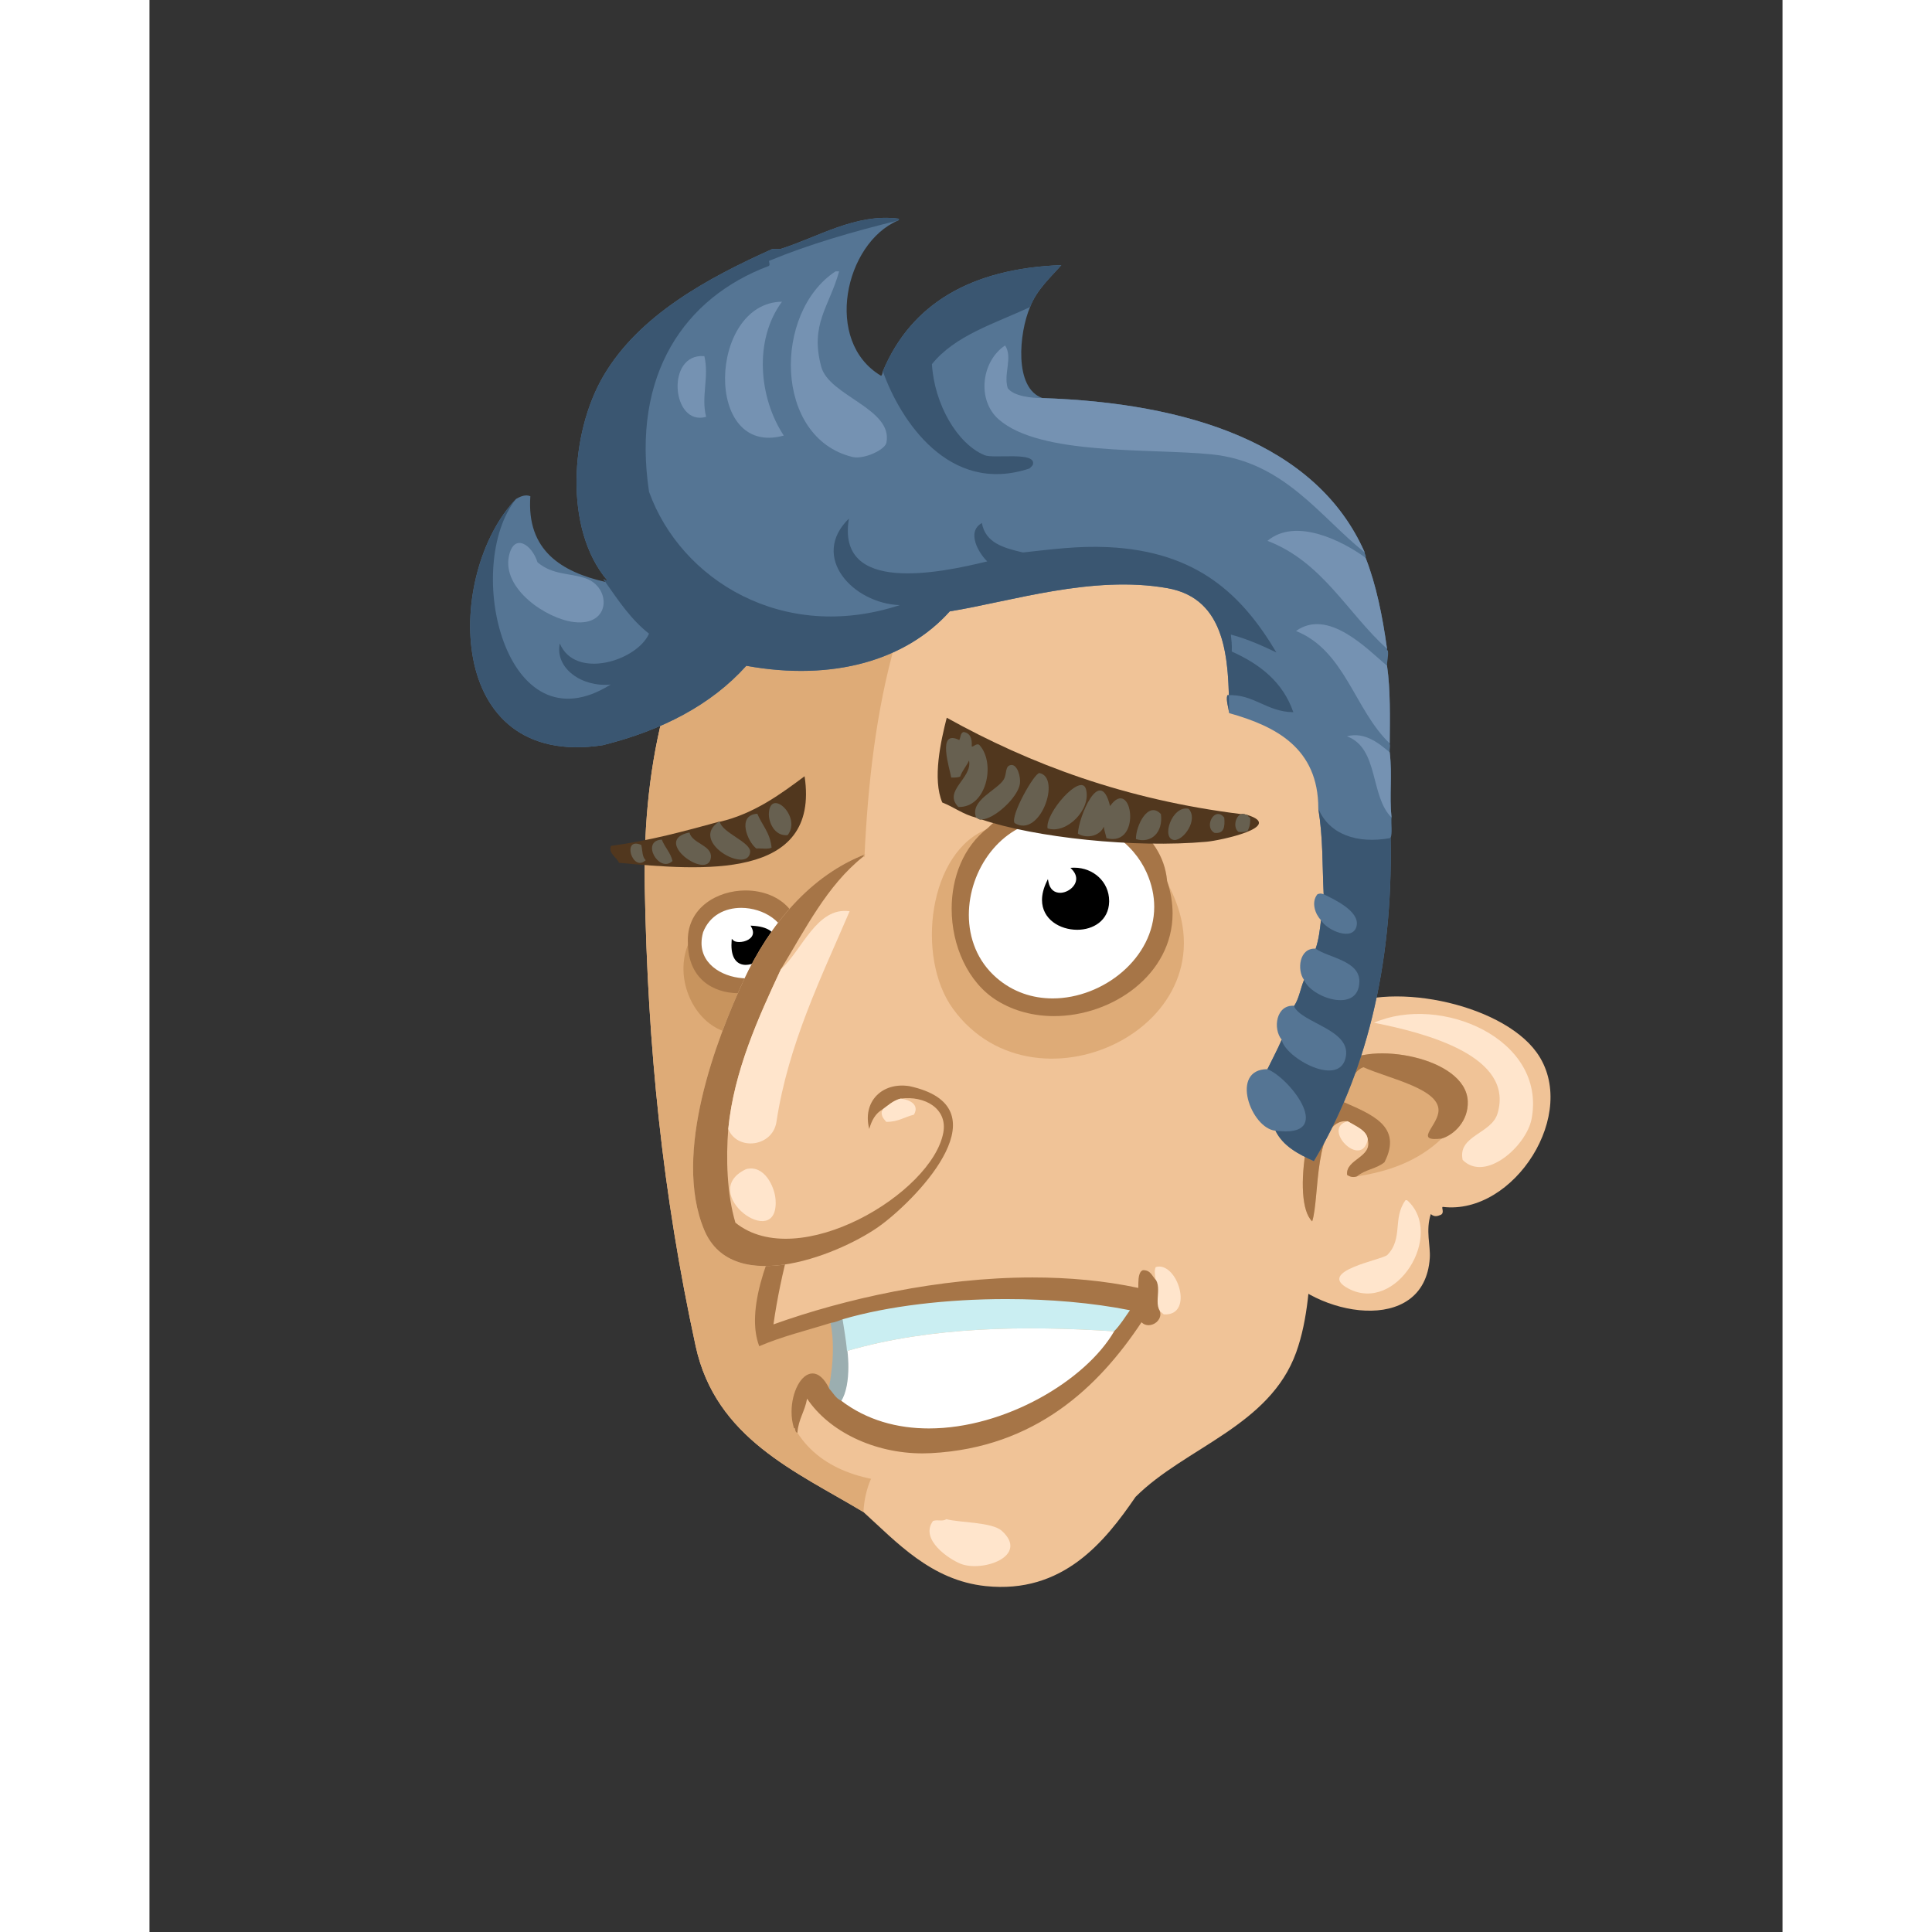<svg xmlns="http://www.w3.org/2000/svg" width="433px" height="433px" viewBox="0 0 439.20 519.60"><rect x="0" y="0" width="439.20" height="519.60" fill="#333333" stroke="none"/><g transform="translate(24 24)"><g id="head"><g fill="" id="head" transform="translate(96, 89)"><g id="m02" transform="translate(13, 1)">                    <path d="M59.009,292.651 C67.917,300.721 77.204,311.036 91.889,312.571 C112.663,314.741 123.96,300.606 132.208,288.571 C145.533,275.27 168.263,269.575 175.408,249.69 C181.754,232.034 177.816,207.784 182.368,188.01 C183.663,182.387 186.769,177.035 188.129,170.971 C189.929,162.933 188.216,152.944 189.328,144.092 C194.645,101.795 189.25,52.764 169.169,25.312 C151.678,11.045 131.335,-0.369 98.849,0.357 C31.361,5.428 -1.065,54.775 0.208,124.656 C0.997,167.913 4.999,207.048 13.889,248.01 C19.288,272.894 40.996,281.81 59.009,292.651 Z" id="Shape" fill="#F0C397"/>                    <path d="M98.849,0.357 C108.449,0.837 118.55,0.815 125.968,3.476 C111.743,6.77 100.792,16.802 91.889,26.513 C82.55,36.697 70.333,48.437 66.689,62.267 C57.073,98.753 58.767,141.312 59.009,176.251 C59.009,176.224 59.218,176.554 59.249,176.731 C61.536,190.012 67.548,206.294 71.968,216.331 C73.677,237.319 76.65,254.587 82.529,271.77 C68.068,271.956 59.787,279.581 59.009,292.651 C40.996,281.809 19.288,272.893 13.889,248.01 C4.999,207.047 0.997,167.912 0.208,124.656 C-1.065,54.775 31.36,5.429 98.849,0.357 Z" id="Shape" fill="#DEAB77"/>                    <path d="M81.329,294.571 C84.661,295.514 93.579,295.319 96.208,297.69 C103.735,304.479 91.091,308.905 85.169,306.571 C82.104,305.362 74.062,300.063 77.729,295.051 C79.124,294.595 80.204,295.298 81.329,294.571 Z" id="Shape" fill="#FFE5CC"/>                </g>                </g></g><g id="ears"><g fill="" id="ears" transform="translate(272, 238)"><g id="m01" transform="translate(4, 5)">                    <path d="M73.048,16.013 C63.28,2.513 32.162,-3.518 19.046,4.768 C11.36,9.622 5.39,24.384 3.625,36.262 C1.726,49.04 -3.273,63.184 3.32,73.981 C13.232,86.952 42.893,92.55 44.332,71.358 C44.561,67.992 43.168,63.965 44.603,59.52 C45.616,60.393 46.448,60.066 47.333,59.7 C48.351,59.11 47.382,57.78 47.809,57.581 C66.981,59.928 84.78,32.229 73.048,16.013 Z" id="Shape" fill="#F0C397"/>                    <path d="M20.95,19.132 C11.487,27.681 6.997,56.169 12.706,61.476 C14.76,55.236 13.023,33.666 22.237,34.551 C24.543,35.945 27.445,37.048 27.651,39.464 C28.977,44.338 21.672,44.692 22.09,48.971 C22.96,49.582 23.869,49.695 24.743,49.378 C33.354,48.066 41.233,45.25 47.54,39.209 C50.923,38.17 54.759,34.431 54.547,29.185 C54.063,17.178 27.809,12.937 20.95,19.132 Z" id="Shape" fill="#DEAB77"/>                    <path d="M22.237,34.551 C13.023,33.666 14.759,55.236 12.706,61.476 C6.997,56.169 11.487,27.681 20.95,19.132 C27.808,12.937 54.063,17.178 54.548,29.185 C54.76,34.431 50.924,38.17 47.541,39.209 C40.178,40.084 45.93,36.242 46.623,32.292 C47.744,25.901 33.392,23.141 26.482,20.022 C23.303,21.111 22.212,26.078 20.772,29.224 C28.646,32.685 37.136,35.846 32.144,45.58 C29.945,47.394 26.922,47.52 24.744,49.377 C23.87,49.693 22.961,49.581 22.091,48.97 C21.673,44.691 28.978,44.337 27.652,39.463 C27.445,37.048 24.543,35.944 22.237,34.551 Z" id="Shape" fill="#A67547"/>                    <g id="Group" transform="translate(19, 5)" fill="#FFE5CC">                        <path d="M34.174,39.958 C32.755,33.368 41.921,32.983 43.56,27.453 C48.118,12.08 24.43,5.839 10.335,3.058 C28.217,-4.7 56.689,7.336 52.731,28.836 C51.383,36.152 40.294,46.099 34.174,39.958 Z" id="Shape"/>                        <path d="M3.237,29.551 C5.543,30.945 8.445,32.048 8.651,34.464 C6.989,42.608 -3.959,31.427 3.237,29.551 Z" id="Shape"/>                        <path d="M18.732,50.884 C18.815,50.664 19.071,50.804 19.264,50.814 C29.442,59.959 16.402,81.391 3.466,74.562 C-5.491,69.835 12.669,66.833 13.955,65.484 C18.202,61.028 15.302,55.767 18.732,50.884 Z" id="Shape"/>                    </g>                </g>            </g></g><g id="mouth"><g fill="" id="mouth" transform="translate(97, 271)"><g id="m05" transform="translate(41, 20)">                    <path d="M11.781,69.385 C11.772,69.351 11.76,69.321 11.751,69.288 C11.761,69.32 11.772,69.351 11.781,69.385 Z" id="Shape" fill="#000000"/>                    <path d="M11.716,69.194 C11.699,69.16 11.675,69.133 11.652,69.106 C11.675,69.134 11.699,69.16 11.716,69.194 Z" id="Shape" fill="#000000"/>                    <path d="M12.171,70.009 C12.467,66.954 13.79,64.928 14.484,62.273 C13.79,64.928 12.466,66.954 12.171,70.009 Z" id="Shape" fill="#000000"/>                    <path d="M11.427,68.976 C11.501,68.986 11.559,69.014 11.606,69.051 C11.559,69.014 11.501,68.986 11.427,68.976 Z" id="Shape" fill="#000000"/>                    <path d="M11.811,69.526 C11.818,69.562 11.825,69.597 11.832,69.633 C11.832,69.633 11.833,69.634 11.833,69.635 C11.825,69.599 11.817,69.563 11.811,69.526 Z" id="Shape" fill="#000000"/>                    <path d="M14.787,60.815 C14.724,61.253 14.641,61.669 14.543,62.07 C14.642,61.669 14.725,61.253 14.787,60.815 Z" id="Shape" fill="#000000"/>                    <path d="M108.627,25.775 C108.132,26.82 108.506,28.24 108.627,29.376 C107.579,28.424 107.286,26.717 105.267,26.735 C105.027,26.735 104.982,26.929 104.788,26.975 C104.672,26.692 104.532,26.431 104.308,26.255 C90.603,6.93 53.34,0.571 20.788,0.335 C18.98,0.321 13.876,-0.857 15.028,2.015 C8.989,12.622 -2.634,34.272 2.068,46.895 C7.984,44.332 14.815,42.683 21.267,40.656 C22.371,46.032 22.016,52.123 20.788,58.656 C15.671,48.04 8.68,60.099 11.428,68.975 C11.502,68.986 11.56,69.013 11.607,69.05 C11.56,69.013 11.503,68.985 11.428,68.975 C11.554,69.204 11.701,69.411 11.832,69.633 C11.825,69.597 11.818,69.562 11.811,69.526 C11.818,69.562 11.826,69.598 11.832,69.635 C11.832,69.634 11.831,69.633 11.831,69.633 C11.833,69.642 11.835,69.651 11.837,69.658 C11.844,69.698 11.853,69.736 11.861,69.774 C11.868,69.805 11.878,69.834 11.887,69.863 C11.896,69.892 11.905,69.922 11.916,69.948 C11.931,69.98 11.95,70.008 11.97,70.035 C11.982,70.052 11.991,70.072 12.006,70.087 C12.043,70.125 12.088,70.156 12.147,70.175 C12.148,70.167 12.149,70.16 12.15,70.152 C25.493,91.481 65.669,84.172 84.147,72.336 C94.667,62.695 106.992,54.86 110.787,38.496 C119.209,39.005 114.396,24.024 108.627,25.775 Z M11.751,69.288 C11.761,69.32 11.772,69.351 11.781,69.385 C11.772,69.351 11.761,69.32 11.751,69.288 Z M11.651,69.106 C11.674,69.133 11.699,69.16 11.715,69.194 C11.699,69.16 11.675,69.134 11.651,69.106 Z M14.484,62.272 C13.79,64.927 12.466,66.954 12.171,70.008 C12.466,66.954 13.79,64.928 14.484,62.272 Z M14.543,62.07 C14.642,61.669 14.725,61.253 14.787,60.815 C14.725,61.253 14.642,61.669 14.543,62.07 Z" id="Shape" fill="#F0C397"/>                    <path d="M97.587,43.056 C86.607,62.042 47.561,79.862 23.907,61.776 C25.858,58.79 26.155,53.065 25.587,48.337 C48.163,41.751 73.606,41.476 97.587,43.056 Z" id="Shape" fill="#FFFFFF"/>                    <path d="M24.509,39.68 L24.488,39.528 L24.345,39.576 C23.323,39.931 22.44,40.389 21.251,40.531 L21.118,40.548 L21.141,40.681 C21.593,42.888 21.801,45.22 21.801,47.654 C21.801,51.123 21.383,54.801 20.662,58.634 L20.65,58.697 L20.696,58.746 C21.709,59.764 22.337,61.247 23.857,61.892 L23.952,61.931 L24.01,61.843 C25.416,59.68 25.965,56.166 25.965,52.611 C25.965,51.156 25.873,49.697 25.709,48.321 C25.497,45.391 24.799,41.722 24.509,39.68 Z" id="Shape" fill="#9BAEB0"/>                    <path d="M24.387,39.696 C45.719,33.436 78.063,32.495 101.908,37.296 C100.494,39.241 99.258,41.366 97.588,43.056 C73.608,41.476 48.164,41.751 25.588,48.336 C25.375,45.412 24.678,41.746 24.387,39.696 Z" id="Shape" fill="#CAEEF2"/>                    <path d="M109.587,37.536 C108.204,35.365 109.92,31.686 108.627,29.376 C108.506,28.24 108.132,26.82 108.627,25.775 C114.397,24.024 119.209,39.004 110.787,38.496 C110.399,38.163 110.027,37.815 109.587,37.536 Z" id="Shape" fill="#FFE5CC"/>                    <path d="M109.131,34.984 C109.131,33.989 109.266,32.917 109.266,31.887 C109.266,30.966 109.161,30.075 108.734,29.313 C107.711,28.394 107.381,26.614 105.296,26.607 C105.279,26.607 105.265,26.609 105.255,26.609 C104.938,26.624 104.867,26.853 104.758,26.853 L104.787,26.975 L104.689,26.895 C103.879,27.905 103.957,29.685 103.942,31.38 C94.757,29.413 85.155,28.567 75.519,28.565 C50.299,28.567 24.818,34.372 5.817,41.187 C7.769,27.354 11.865,12.376 16.579,1.345 L16.608,1.277 L16.567,1.22 C16.421,1.011 16.23,0.906 16.041,0.906 C15.478,0.935 15.065,1.642 14.912,1.965 C9.853,10.851 0.852,27.51 0.848,40.155 C0.848,42.593 1.184,44.882 1.95,46.937 L1.996,47.059 L2.116,47.007 C8.018,44.45 14.846,42.802 21.304,40.774 C22.521,40.63 23.428,40.157 24.427,39.813 C36.676,36.215 52.585,34.375 68.422,34.376 C80.039,34.374 91.62,35.368 101.692,37.379 C100.32,39.287 99.109,41.338 97.498,42.968 C89.755,56.35 68.012,69.176 47.615,69.171 C39.138,69.171 30.9,66.964 23.982,61.674 C22.545,61.071 21.928,59.643 20.876,58.569 C19.467,55.629 17.867,54.378 16.329,54.376 C13.206,54.41 10.692,59.437 10.681,64.7 C10.683,66.146 10.876,67.616 11.307,69.011 L11.329,69.086 L11.409,69.099 C11.819,69.067 11.495,70 12.109,70.296 L12.26,70.342 L12.272,70.186 C12.56,66.646 14.29,64.508 14.859,61.154 C20.74,69.957 32.824,75.877 45.911,75.879 C46.655,75.877 47.403,75.859 48.154,75.82 C76.359,74.356 93.342,57.882 104.802,40.617 C105.333,41.164 106.012,41.404 106.689,41.404 C108.264,41.402 109.871,40.132 109.877,38.449 C109.88,38.139 109.823,37.818 109.704,37.494 C109.251,36.778 109.131,35.92 109.131,34.984 Z" id="Shape" fill="#A67547"/>                </g>                </g></g><g id="eyes"><g fill="" id="eyes" transform="translate(97, 179)"><g id="m12" transform="translate(22, 12)">                    <path d="M130.448,21.981 C128.692,1.727 96.619,-6.415 82.694,7.821 C66.519,13.744 62.991,42.413 73.094,56.301 C95.715,87.403 151.782,59.619 130.448,21.981 Z" id="Shape" fill="#DEAB77"/>                    <path d="M29.173,29.901 C21.799,20.499 1.372,24.244 2.054,38.541 C-2.17,48.027 3.378,60.125 12.133,62.541 C33.198,68.353 44.138,40.683 29.173,29.901 Z" id="Shape" fill="#C8945E"/>                    <path d="M98.528,5.181 C78.893,7.104 69.455,34.917 84.613,48.141 C102.885,64.085 136.072,43.487 125.407,19.581 C121.481,10.779 111.57,3.904 98.528,5.181 Z" id="Shape" fill="#FFFFFF"/>                    <path d="M5.654,35.661 C2.151,48.093 20.869,51.826 26.054,45.021 C36.587,31.197 10.949,21.955 5.654,35.661 Z" id="Shape" fill="#FFFFFF"/>                    <path d="M115.098,27.507 C115.098,27.425 115.096,27.355 115.096,27.286 C115.088,22.135 110.825,18.366 105.746,18.358 C105.576,18.358 105.405,18.363 105.233,18.371 L104.687,18.402 L105.068,18.795 C105.911,19.671 106.235,20.537 106.238,21.331 C106.233,23.37 103.968,25.111 101.907,25.116 C100.475,25.098 99.193,24.337 98.772,22.177 L98.629,21.43 L98.302,22.113 C97.429,23.928 97.042,25.581 97.042,27.051 C97.05,32.273 101.876,35.05 106.481,35.06 L106.52,35.06 C110.773,35.059 114.981,32.629 115.098,27.507 Z" id="Shape" fill="#000000"/>                    <path d="M17.364,44.5 L17.374,44.5 C20.809,44.459 25.169,40.834 25.22,37.709 C25.22,35.767 23.446,34.211 19.109,33.97 L18.656,33.942 L18.875,34.339 C19.188,34.905 19.315,35.396 19.315,35.818 C19.31,37.441 17.297,38.354 15.619,38.357 C14.885,38.362 14.258,38.171 13.994,37.887 L13.609,37.487 L13.566,38.038 C13.531,38.443 13.518,38.828 13.518,39.188 C13.518,41.075 13.925,42.401 14.627,43.264 C15.326,44.13 16.313,44.5 17.364,44.5 Z" id="Shape" fill="#000000"/>                    <path d="M17.312,24.481 C9.66,24.494 1.791,29.122 1.783,37.847 C1.786,38.078 1.794,38.315 1.804,38.552 C1.849,48.115 8.468,52.118 15.506,52.119 L15.572,52.119 C23.866,52.114 32.906,46.745 32.931,38.701 C32.931,35.956 31.863,32.927 29.37,29.747 C26.568,26.179 21.958,24.481 17.312,24.481 Z M28.315,38.544 C28.315,40.453 27.592,42.586 25.855,44.869 C24.204,47.042 21.056,48.13 17.705,48.127 C11.81,48.122 5.479,44.801 5.468,38.627 C5.468,37.726 5.604,36.759 5.893,35.729 C7.684,31.108 11.841,29.169 16.142,29.162 C22.176,29.172 28.302,33.033 28.315,38.544 Z" id="Shape" fill="#A67547"/>                    <path d="M84.961,54.113 C89.588,56.971 94.919,58.279 100.284,58.276 C116.01,58.276 132.147,47.075 132.16,30.66 C132.16,27.875 131.694,24.946 130.684,21.902 C129.515,8.514 115.242,0.404 101.621,0.404 C94.439,0.404 87.408,2.66 82.538,7.622 C75.839,12.736 72.742,21.051 72.742,29.403 C72.745,39.271 77.058,49.229 84.961,54.113 Z M77.363,31.047 C77.363,19.011 85.803,6.671 98.55,5.43 C99.596,5.326 100.623,5.277 101.625,5.277 C113.034,5.277 121.606,11.68 125.18,19.683 C126.588,22.844 127.222,25.943 127.222,28.901 C127.222,35.779 123.794,41.928 118.658,46.368 C113.521,50.806 106.68,53.519 99.901,53.519 C94.536,53.516 89.214,51.825 84.778,47.953 C79.641,43.474 77.363,37.313 77.363,31.047 Z" id="Shape" fill="#A67547"/>                </g>                </g></g><g id="eyebrow"><g fill="" id="eyebrow" transform="translate(93, 169)"><g id="m02" transform="translate(6, 0)">                    <g id="Group" transform="translate(0, 15)">                        <path d="M30.39,13.008 L30.15,13.008 C20.84,15.538 11.576,18.113 1.11,19.488 C0.338,21.545 2.686,22.549 3.27,24.048 C25.344,26.077 57.417,28.914 53.19,0.768 C47.039,5.337 39.737,10.835 30.39,13.008 Z" id="Shape" fill="#51371E"/>                        <path d="M48.63,16.608 C45.081,16.966 43.418,13.062 43.59,10.608 C44.062,3.861 52.48,11.706 48.63,16.608 Z" id="Shape" fill="#676050"/>                        <path d="M40.47,10.848 C41.746,13.891 43.95,16.008 44.31,19.968 C43.374,20.472 41.55,20.088 40.23,20.208 C37.9,18.492 34.832,11.222 40.47,10.848 Z" id="Shape" fill="#676050"/>                        <path d="M30.149,13.008 L30.389,13.008 C30.993,15.973 38.816,18.517 38.549,21.168 C37.943,27.205 21.953,18.321 30.149,13.008 Z" id="Shape" fill="#676050"/>                        <path d="M22.229,15.888 C22.917,18.903 28.334,19.273 27.99,22.608 C27.32,29.073 11.759,17.946 22.229,15.888 Z" id="Shape" fill="#676050"/>                        <path d="M14.79,17.808 C15.586,19.891 17.117,21.241 17.67,23.568 C14.069,27.002 8.989,18.098 14.79,17.808 Z" id="Shape" fill="#676050"/>                        <path d="M9.27,19.248 C9.608,20.671 9.484,22.554 10.47,23.328 C6.914,26.781 3.894,16.917 9.27,19.248 Z" id="Shape" fill="#676050"/>                    </g>                    <g id="Group" transform="translate(88, 0)">                        <path d="M84.3,26.188 C83.737,26.112 83.4,25.809 82.62,25.948 C51.447,22.08 25.929,12.558 3.42,0.028 C1.797,6.391 -0.457,16.55 2.22,22.828 C5.388,24.06 7.808,26.04 11.34,26.908 C11.842,27.046 12.025,27.503 12.78,27.388 C27.179,32.264 53.912,35.137 73.259,33.388 C77.128,33.039 94.304,29.305 84.3,26.188 Z" id="Shape" fill="#51371E"/>                        <path d="M6.78,6.028 C7.216,5.343 7.048,4.056 7.979,3.868 C9.689,4.158 10.292,5.556 10.139,7.708 C10.384,8.132 11.535,6.571 12.299,7.468 C16.653,12.435 14.064,24.309 6.539,24.028 C2.293,19.689 10.363,16.329 9.419,11.548 C8.706,13.075 7.608,14.217 7.019,15.868 C6.388,16.117 5.546,16.155 4.62,16.108 C4.242,13.73 0.646,2.968 6.78,6.028 Z" id="Shape" fill="#676050"/>                        <path d="M21.66,28.348 C20.468,26.328 27.112,14.645 28.38,14.908 C34.293,16.133 28.504,32.595 21.66,28.348 Z" id="Shape" fill="#676050"/>                        <path d="M30.54,29.788 C29.789,25.735 39.572,14.642 40.859,19.228 C42.376,24.629 35.653,31.463 30.54,29.788 Z" id="Shape" fill="#676050"/>                        <path d="M47.34,23.788 C53.247,15.455 56.143,34.958 46.38,32.428 C46.171,31.357 45.785,30.463 45.66,29.308 C44.793,31.594 41.403,32.775 38.7,31.228 C38.814,26.884 44.654,12.589 47.34,23.788 Z" id="Shape" fill="#676050"/>                        <path d="M54.3,32.668 C54.246,29.151 57.571,22.221 61.02,25.948 C61.664,30.927 58.369,33.931 54.3,32.668 Z" id="Shape" fill="#676050"/>                        <path d="M68.46,24.508 C71.168,27.436 67.103,33.08 64.62,32.908 C60.97,32.654 63.956,23.509 68.46,24.508 Z" id="Shape" fill="#676050"/>                        <path d="M78.06,26.908 C78.273,29.361 78.004,31.332 75.42,30.988 C72.42,29.357 75.539,23.649 78.06,26.908 Z" id="Shape" fill="#676050"/>                        <path d="M82.62,25.948 C83.399,25.809 83.736,26.112 84.3,26.188 C84.435,26.534 84.674,26.774 85.02,26.908 C85.12,28.448 84.828,29.595 84.3,30.508 C83.668,30.757 82.827,30.795 81.9,30.748 C80.38,29.629 80.985,26.554 82.62,25.948 Z" id="Shape" fill="#676050"/>                        <path d="M12.78,27.388 C12.024,27.503 11.842,27.046 11.34,26.908 C9.47,22.216 17.125,19.488 18.78,16.588 C19.653,15.056 19.024,12.97 20.7,12.748 C22.43,12.519 23.361,15.965 23.099,17.788 C22.572,21.462 16.217,27.33 12.78,27.388 Z" id="Shape" fill="#676050"/>                    </g>                </g>                </g></g><g id="nose"><g fill="" id="nose" transform="translate(79, 188)"><g id="m08" transform="translate(43, 17)">                    <path d="M46.622,0.713 C31.842,6.35 20.766,19.578 13.742,34.793 C6.566,50.338 -5.397,81.163 3.182,101.753 C10.944,120.383 40.833,107.912 50.942,100.313 C61.394,92.457 83.843,68.625 58.382,63.113 C58.988,41.162 55.643,18.604 48.782,1.913 C47.402,1.726 47.208,1.769 45.902,1.433 C46.036,1.087 46.276,0.847 46.622,0.713 Z" id="Shape" fill="#F0C397"/>                    <path d="M45.901,1.433 C36.2,9.172 30.422,20.834 23.821,31.673 C17.853,44.457 11.186,58.995 9.661,74.633 C9.043,82.445 9.271,92.001 11.581,99.833 C28.489,113.474 64.523,91.917 67.501,75.593 C68.67,69.185 62.545,65.586 55.981,66.473 C53.961,67.013 52.673,68.286 51.181,69.353 C49.273,70.406 48.221,72.313 47.581,74.633 C45.667,67.315 51.019,61.949 58.381,63.112 C83.842,68.624 61.393,92.456 50.941,100.312 C40.832,107.912 10.943,120.382 3.181,101.752 C-5.399,81.162 6.564,50.337 13.741,34.792 C20.765,19.577 31.842,6.349 46.621,0.712 C46.276,0.847 46.036,1.087 45.901,1.433 Z" id="Shape" fill="#A67547"/>                    <path d="M55.981,66.473 C58.358,66.693 61.207,68.054 59.581,70.793 C57.066,71.398 55.319,72.771 52.141,72.713 C51.554,71.941 50.762,71.371 50.941,69.833 C51.128,69.78 51.22,69.632 51.181,69.353 C52.674,68.285 53.962,67.013 55.981,66.473 Z" id="Shape" fill="#FFE5CC"/>                    <path d="M14.461,85.433 C19.387,84.139 22.138,90.22 22.381,93.593 C23.425,108.057 1.007,91.749 14.461,85.433 Z" id="Shape" fill="#FFE5CC"/>                    <path d="M9.662,74.633 C11.187,58.995 17.853,44.457 23.822,31.673 C29.516,26.59 33.445,14.813 42.302,16.073 C34.802,33.593 25.796,51.751 22.622,72.713 C21.593,79.505 12.064,80.591 9.662,74.633 Z" id="Shape" fill="#FFE5CC"/>                </g>                </g></g><g id="hair1"><g fill="" id="hair1" transform=""><g id="m14" transform="translate(62, 34)" fill-rule="nonzero">                    <g id="Group">                        <polygon id="Shape" fill="#000000" points="204.303 128.974 204.295 128.974 204.295 128.974"/>                        <path d="M217.902,133.05 C217.859,133.038 217.818,133.025 217.774,133.013 C217.818,133.024 217.859,133.038 217.902,133.05 Z" id="Shape" fill="#000000"/>                        <path d="M220.32,133.472 C220.211,133.46 220.109,133.441 220.002,133.429 C220.109,133.44 220.211,133.46 220.32,133.472 Z" id="Shape" fill="#000000"/>                        <path d="M219.082,133.302 C218.993,133.286 218.91,133.265 218.822,133.247 C218.91,133.265 218.993,133.286 219.082,133.302 Z" id="Shape" fill="#000000"/>                        <path d="M248.035,161.862 C247.41,155.813 248.292,150.508 247.555,144.342 C247.489,143.078 247.809,142.918 247.555,141.942 C247.607,135.208 247.778,127.493 246.835,121.061 C246.828,119.616 247.244,118.59 247.075,116.981 C246.888,116.928 246.796,116.782 246.835,116.502 C245.607,107.648 243.913,99.264 241.074,92.022 C241.247,91.29 240.829,91.149 240.834,90.583 C227.88,61.142 192.95,50.36 154.194,49.063 C146.409,46.444 147.887,31.417 150.834,24.583 C152.572,19.917 156.632,16.308 159.233,13.304 C135.037,14.189 118.844,23.677 111.234,41.865 C111.102,42.291 111.111,42.861 110.755,43.064 C95.162,33.806 101.027,7.383 115.315,1.304 C115.503,1.251 115.594,1.103 115.555,0.824 C103.955,-0.735 93.616,5.873 83.635,8.984 L81.475,8.984 C64.07,16.806 45.686,26.767 36.116,43.064 C27.055,58.492 25.493,84.345 37.076,98.023 C36.528,98.353 36.174,97.406 36.116,98.023 C36.386,98.074 36.489,98.291 36.596,98.503 C24.86,95.821 15.378,90.073 16.436,75.464 C15.053,74.855 13.561,75.636 12.596,76.183 C-6.375,95.951 -6.992,148.908 35.875,142.423 C51.871,138.419 65.054,131.601 74.516,121.062 C98.055,125.332 117.579,119.447 129.235,106.423 C145.669,103.771 167.603,96.581 187.794,100.183 C201.961,102.71 203.981,115.962 204.295,128.974 L204.303,128.974 L204.295,128.974 L204.295,128.974 C204.152,128.98 204.019,128.974 203.874,128.982 C203.493,130.47 204.208,132.115 204.354,133.783 C216.877,137.295 228.371,143.164 228.354,159.463 C229.65,167.469 229.413,174.67 229.793,182.504 C229.113,182.254 228.793,182.254 228.113,182.504 C226.33,184.697 227.572,187.94 229.073,189.463 C228.811,191.746 228.472,194.787 227.633,197.143 C223.205,196.852 222.559,202.897 224.514,205.543 C223.577,207.807 223.16,210.59 221.873,212.504 C216.92,212.121 216.095,218.77 218.514,221.623 C217.328,224.357 215.953,226.904 214.674,229.543 C204.445,229.566 210.221,245.469 216.833,246.104 C218.87,250.227 222.893,252.364 227.153,254.264 C240.752,231.569 248.518,202.477 247.794,167.383 C248.322,165.989 247.898,163.646 248.035,161.862 Z M217.774,133.013 C217.818,133.025 217.859,133.038 217.902,133.05 C217.859,133.038 217.818,133.024 217.774,133.013 Z M218.822,133.247 C218.91,133.265 218.993,133.286 219.082,133.302 C218.993,133.286 218.91,133.265 218.822,133.247 Z M220.002,133.429 C220.109,133.441 220.211,133.46 220.32,133.472 C220.211,133.46 220.109,133.44 220.002,133.429 Z" id="Shape" fill="#557594"/>                    </g>                    <g id="Group">                        <path d="M98.516,14.983 L99.475,14.983 C96.844,24.52 91.561,29.149 94.676,40.663 C96.797,48.509 114.028,51.913 112.196,61.063 C111.807,63.002 106.085,65.633 103.076,64.903 C81.881,59.757 81.721,25.979 98.516,14.983 Z" id="Shape" fill="#7592B2"/>                        <path d="M84.116,23.144 C76.462,33.449 77.905,49.033 84.596,59.144 C62.907,65.14 64.319,23.376 84.116,23.144 Z" id="Shape" fill="#7592B2"/>                        <path d="M154.194,49.063 C192.95,50.36 227.88,61.141 240.834,90.583 C228.858,81.067 219.169,66.124 199.554,64.183 C182.896,62.535 153.638,64.572 142.435,54.824 C136.465,49.629 137.702,39.183 144.114,34.904 C146.253,38.144 143.596,42.539 144.834,46.424 C146.521,48.577 151.156,49.06 154.194,49.063 Z" id="Shape" fill="#7592B2"/>                        <path d="M63.235,37.784 C64.566,43.446 62.295,48.684 63.715,54.102 C54.413,56.798 52.752,36.882 63.235,37.784 Z" id="Shape" fill="#7592B2"/>                        <path d="M241.074,92.022 C243.913,99.264 245.607,107.649 246.835,116.502 C236.118,106.818 229.45,93.086 214.675,87.463 C222.333,81.026 235.019,87.589 241.074,92.022 Z" id="Shape" fill="#7592B2"/>                        <path d="M18.356,93.224 C22.516,96.726 26.973,96.04 31.315,97.544 C38.178,99.917 38.233,110.478 28.196,109.304 C20.704,108.427 8.8,100.337 10.676,91.544 C12.028,85.204 16.874,88.458 18.356,93.224 Z" id="Shape" fill="#7592B2"/>                        <path d="M246.835,121.062 C247.777,127.494 247.606,135.208 247.555,141.943 C238.102,132.916 235.55,116.988 222.355,111.705 C230.948,105.55 241.315,116.356 246.835,121.062 Z" id="Shape" fill="#7592B2"/>                        <path d="M247.555,144.343 C248.292,150.509 247.41,155.814 248.035,161.863 C242.21,156.076 244.688,143.179 236.034,140.023 C240.918,138.724 244.767,142.011 247.555,144.343 Z" id="Shape" fill="#7592B2"/>                        <path d="M228.354,159.462 C231.252,166.37 238.7,169.046 247.794,167.382 C248.519,202.476 240.752,231.568 227.153,254.263 C222.892,252.363 218.87,250.226 216.833,246.103 C233.204,248.199 220.963,232.089 214.674,229.542 C215.953,226.903 217.328,224.356 218.514,221.622 C219.307,226.427 234.477,234.958 235.793,225.942 C236.822,218.897 224.068,217.139 221.873,212.743 L221.873,212.503 C223.16,210.589 223.577,207.806 224.514,205.542 C226.475,210.368 239.224,214.673 239.393,206.022 C239.504,200.333 231.071,199.59 227.633,197.141 C228.473,194.786 228.812,191.745 229.073,189.461 C230.591,192.211 237.858,195.361 238.674,190.902 C239.381,187.025 232.682,183.902 229.793,182.502 C229.413,174.669 229.65,167.468 228.354,159.462 Z" id="Shape" fill="#3A5671"/>                        <path d="M36.596,98.503 C36.489,98.29 36.385,98.073 36.116,98.023 C36.174,97.406 36.528,98.353 37.076,98.023 C25.493,84.345 27.055,58.492 36.116,43.064 C45.686,26.767 64.07,16.806 81.475,8.984 L83.635,8.984 C93.615,5.873 103.955,-0.735 115.555,0.824 C115.594,1.103 115.502,1.252 115.315,1.304 C103.19,4.298 91.447,7.675 80.755,12.103 C80.33,12.109 81.137,13.236 80.516,13.544 C57.92,22.042 43.597,42.714 48.356,74.263 C56.879,97.935 84.365,115.04 115.795,104.743 C103.26,104.313 91.539,91.77 102.115,81.464 C98.65,101.874 126.349,96.153 139.314,92.984 C137.081,90.859 133.587,85.05 137.875,82.664 C138.814,88.045 143.798,89.381 148.914,90.584 C156.659,89.748 163.745,88.773 171.714,89.145 C195.837,90.268 207.896,102.038 217.074,117.463 C213.216,115.643 209.323,113.856 204.834,112.664 C204.985,114.111 205.175,115.523 205.074,117.223 C212.639,120.618 218.819,125.399 221.634,133.543 C214.338,133.445 210.958,128.537 203.874,128.982 C203.493,130.47 204.208,132.115 204.354,133.783 C204.295,119.412 203.717,103.025 187.793,100.183 C167.602,96.581 145.668,103.771 129.234,106.423 C117.578,119.446 98.054,125.331 74.515,121.062 C65.053,131.601 51.87,138.419 35.874,142.423 C-6.993,148.907 -6.376,95.95 12.595,76.183 C-1.802,94.244 9.626,143.958 38.034,126.103 C30.346,126.884 22.981,121.742 24.354,115.062 C28.502,124.884 45.053,119.787 48.354,112.423 C43.545,108.673 40.124,103.536 36.596,98.503 Z" id="Shape" fill="#3A5671"/>                        <path d="M150.834,24.583 C141.332,29.001 130.622,32.21 124.436,39.942 C125.081,50.631 131.19,61.356 138.596,64.422 C141.109,65.465 152.871,63.279 151.554,67.063 C151.532,67.127 150.798,67.956 150.595,68.022 C129.03,75.145 115.934,55.071 111.235,41.864 C118.844,23.676 135.038,14.188 159.234,13.303 C156.632,16.308 152.572,19.917 150.834,24.583 Z" id="Shape" fill="#3A5671"/>                    </g>                </g>                </g></g></g></svg>